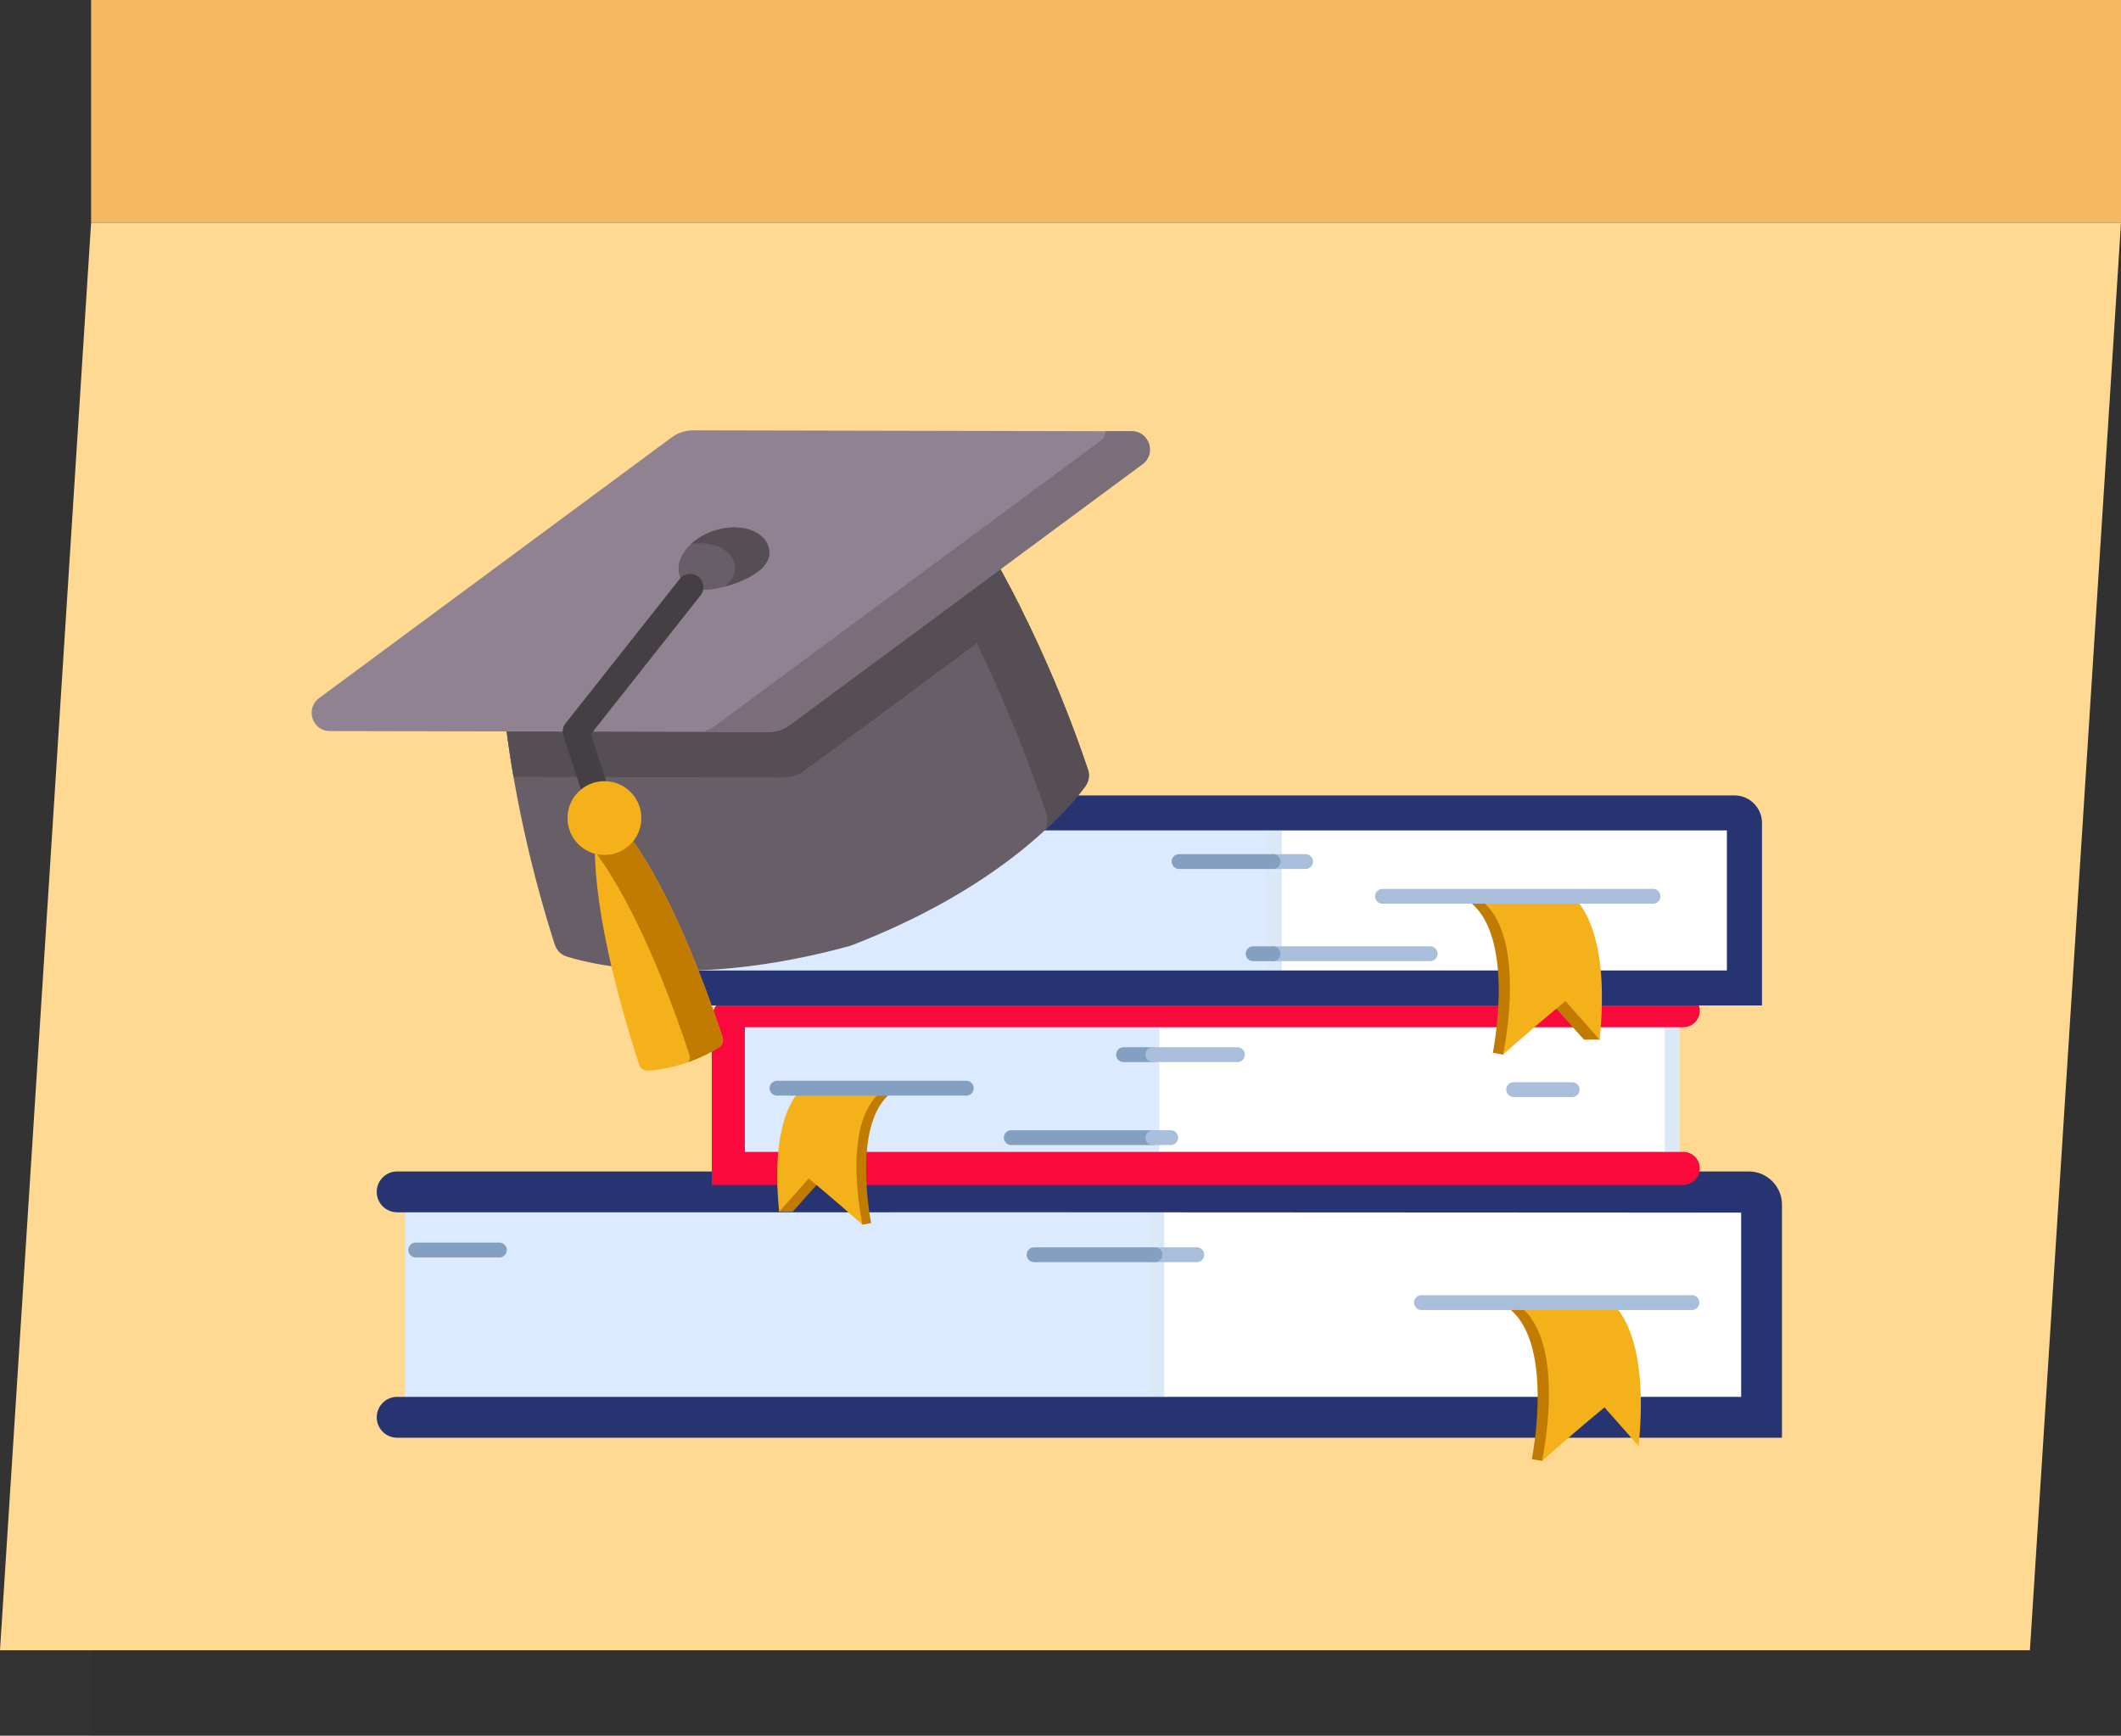 <svg xmlns="http://www.w3.org/2000/svg" viewBox="0 0 435.41 356.28"><rect x="0" y="0" width="435.41" height="356.28" fill="#333333" stroke="none"/><defs><style>.cls-2{fill:#a9bedb}.cls-4{fill:#fff}.cls-5{fill:#263472}.cls-6{fill:#dbe8f6}.cls-8{fill:#f5b11a}.cls-10{fill:#685e67}.cls-11{fill:#f9093c}.cls-13{fill:#84a0c1}.cls-14{fill:#c17b00}.cls-16{fill:#dbeaff}.cls-18{fill:#554e55}</style></defs><g style="isolation:isolate"><g id="Layer_2" data-name="Layer 2"><g id="Layer_1-2" data-name="Layer 1"><g id="Post_It" data-name="Post It"><path d="M18.7 45.71h416.71v310.57H18.7z" style="fill:#231f20;mix-blend-mode:multiply;opacity:.1" transform="rotate(-180 227.055 200.995)"/><path d="M18.7 0h416.71v45.71H18.7z" style="fill:#f4b860"/><path d="m435.41 45.71-18.7 293.03H0L18.7 45.71h416.71z" style="fill:#ffd991"/><path d="M237.46 247.31v40.97H84.73v-40.97h152.73z" class="cls-16"/><path d="M237.46 289.82H84.73c-.85 0-1.54-.69-1.54-1.54v-40.97c0-.85.69-1.54 1.54-1.54h152.73c.85 0 1.54.69 1.54 1.54v40.97c0 .85-.69 1.54-1.54 1.54Zm-151.19-3.08h149.65v-37.89H86.27v37.89Z" class="cls-16"/><path d="M237.46 247.31v40.97h121.51v-39.36a1.601 1.601 0 0 0-1.61-1.61h-119.9Z" class="cls-4"/><path d="M360.51 289.82H235.92v-44.04h121.44c.84 0 1.63.33 2.23.92.59.59.92 1.38.92 2.23v40.9ZM239 286.74h118.44v-37.82l-60.02-.07H239v37.89Z" class="cls-6"/><path d="M358.97 242.02H81.53c-.73 0-1.39.3-1.87.78-.48.48-.78 1.14-.78 1.87 0 .73.3 1.39.78 1.87.48.48 1.14.78 1.87.78h275.84a1.601 1.601 0 0 1 1.61 1.61v39.36H81.54c-.73 0-1.39.3-1.87.78-.48.48-.78 1.14-.78 1.87 0 .73.3 1.39.78 1.87.48.48 1.14.78 1.87.78h282.74v-46.26c0-1.46-.59-2.79-1.55-3.74a5.267 5.267 0 0 0-3.74-1.55Z" class="cls-5"/><path d="M365.81 295.11H81.53a4.16 4.16 0 0 1-2.96-1.23c-.79-.79-1.23-1.84-1.23-2.96s.44-2.17 1.23-2.96a4.16 4.16 0 0 1 2.96-1.23h275.91v-37.82l-137.99-.07H81.53a4.16 4.16 0 0 1-2.96-1.23c-.79-.79-1.23-1.84-1.23-2.96s.44-2.17 1.23-2.96a4.16 4.16 0 0 1 2.96-1.23h277.45c1.83 0 3.54.71 4.83 2s2 3.01 2 4.83v47.8Zm-284.28-5.29a1.112 1.112 0 0 0-.78 1.9c.21.21.49.32.78.32h281.21v-44.73c0-1-.39-1.95-1.1-2.66-.71-.71-1.65-1.1-2.66-1.1H81.53a1.112 1.112 0 0 0-.78 1.9c.21.21.49.33.79.33h275.84c.84 0 1.63.33 2.23.92.59.59.92 1.38.92 2.23v40.9h-279Z" class="cls-5"/><path d="m316.66 299.89-1.1-.19-1.1-.19s1.28-6.35 1.2-13.48-1.54-15.05-7.01-18.2l3.42-.1 3.42-.1 2.81 10.46 2.81 10.46-2.23 5.67-2.23 5.67" class="cls-14"/><path d="M310.81 267.38h19.91s2.04 1.3 3.76 5.63c1.73 4.33 3.14 11.68 1.9 23.79 0 0-1.36-1.53-2.91-3.28s-3.31-3.73-4.1-4.64c0 0-1.62 1.34-4.04 3.38-2.41 2.05-5.62 4.8-8.79 7.63 0 0 1.43-6.51 1.43-13.83s-1.43-15.45-7.17-18.68Z" class="cls-8"/><path d="M347.33 268.9h-55.52a1.52 1.52 0 1 1 0-3.04h55.52a1.52 1.52 0 1 1 0 3.04Zm-101.64-9.83h-8.59a1.52 1.52 0 1 1 0-3.04h8.59a1.52 1.52 0 1 1 0 3.04Z" class="cls-2"/><path d="M237.1 259.07h-24.81a1.52 1.52 0 1 1 0-3.04h24.81a1.52 1.52 0 1 1 0 3.04Zm-134.58-.96H85.34a1.52 1.52 0 1 1 0-3.04h17.18a1.52 1.52 0 1 1 0 3.04Z" class="cls-13"/><path d="M236.41 209.33V238H343.3v-28.67H236.41z" class="cls-4"/><path d="M344.84 239.54H234.88v-31.75h109.96v31.75Zm-106.89-3.08h103.81v-25.6H237.95v25.6Z" class="cls-6"/><path d="M236.41 209.33v28.68h-85.04v-27.54c0-.31.13-.59.33-.8s.49-.33.8-.33h83.92Z" class="cls-16"/><path d="M236.41 239.54h-85.04c-.85 0-1.54-.69-1.54-1.54v-27.55a2.665 2.665 0 0 1 2.66-2.66h83.92c.85 0 1.54.69 1.54 1.54V238c0 .85-.69 1.54-1.54 1.54Zm-83.51-3.08h81.97v-25.6H152.9v25.6Z" class="cls-16"/><path d="M151.37 205.62h194.18c.51 0 .97.21 1.31.54.34.34.54.8.54 1.31s-.21.97-.54 1.31c-.34.34-.8.54-1.31.54H152.51c-.31 0-.59.13-.8.33s-.33.49-.33.8v27.54h194.18c.51 0 .97.21 1.31.54s.54.8.54 1.31-.21.97-.54 1.31c-.34.34-.8.54-1.31.54H147.68v-32.38c0-1.02.41-1.95 1.09-2.62.67-.67 1.6-1.09 2.62-1.09Z" class="cls-11"/><path d="M345.54 243.24H146.12v-33.92c0-1.4.55-2.72 1.54-3.71a5.22 5.22 0 0 1 3.71-1.54h194.18a3.382 3.382 0 0 1 3.39 3.39c0 .91-.35 1.76-.99 2.4-.64.64-1.49.99-2.4.99H152.91v25.6h192.64c.91 0 1.76.35 2.4.99.64.64.99 1.49.99 2.4s-.35 1.76-.99 2.4c-.64.64-1.49.99-2.4.99Zm-196.34-3.07h196.35c.11 0 .18-.05.22-.09.04-.04.09-.11.09-.22s-.05-.18-.09-.22a.322.322 0 0 0-.22-.09H149.84v-29.08a2.665 2.665 0 0 1 2.66-2.66h193.05c.11 0 .18-.05.22-.09.04-.04.09-.11.09-.22s-.05-.18-.09-.22a.322.322 0 0 0-.22-.09H151.37c-.58 0-1.12.23-1.53.64-.41.41-.64.95-.64 1.53v30.84Z" class="cls-11"/><path d="M159.85 248.73h2.88l2.83-3.18 2.84-3.18-1.14-.42-1.15-.42-3.13 3.6-3.13 3.6zm17.1 2.66.94-.17.94-.17s-1.11-5.47-1.03-11.62c.07-6.15 1.33-12.97 6.04-15.69l-2.95-.08-2.95-.08-2.42 9.02-2.42 9.02 1.92 4.88 1.92 4.88" class="cls-14"/><path d="M181.99 223.37h-17.16s-1.76 1.12-3.24 4.85c-1.49 3.73-2.71 10.07-1.63 20.51l2.51-2.83c1.34-1.51 2.85-3.22 3.54-4 0 0 1.4 1.15 3.48 2.92 2.08 1.76 4.84 4.14 7.57 6.57 0 0-1.24-5.61-1.24-11.92s1.24-13.31 6.18-16.1Z" class="cls-8"/><path d="M198.37 224.89h-38.86a1.52 1.52 0 1 1 0-3.04h38.86a1.52 1.52 0 1 1 0 3.04Zm38.29-6.88h-6.01a1.52 1.52 0 1 1 0-3.04h6.01a1.52 1.52 0 1 1 0 3.04Z" class="cls-13"/><path d="M254.03 218.01h-17.37a1.52 1.52 0 1 1 0-3.04h17.37a1.52 1.52 0 1 1 0 3.04Z" class="cls-2"/><path d="M236.66 235.04H207.6a1.52 1.52 0 1 1 0-3.04h29.06a1.52 1.52 0 1 1 0 3.04Z" class="cls-13"/><path d="M240.34 235.04h-3.67a1.52 1.52 0 1 1 0-3.04h3.67a1.52 1.52 0 1 1 0 3.04Zm82.41-9.86h-12.02a1.52 1.52 0 1 1 0-3.04h12.02a1.52 1.52 0 1 1 0 3.04Z" class="cls-2"/><path d="M261.62 168.9v31.84H142.93V168.9h118.69z" class="cls-16"/><path d="M261.62 202.28H142.93c-.85 0-1.54-.69-1.54-1.54V168.9c0-.85.69-1.54 1.54-1.54h118.69c.85 0 1.54.69 1.54 1.54v31.84c0 .85-.69 1.54-1.54 1.54Zm-117.15-3.08h115.61v-28.76H144.47v28.76Z" class="cls-16"/><path d="M261.62 168.9v31.84h94.44v-30.59c0-.35-.14-.66-.37-.88a1.24 1.24 0 0 0-.88-.37h-93.18Z" class="cls-4"/><path d="M357.58 202.28h-97.51v-34.91h94.72c.75 0 1.45.29 1.97.82.53.52.82 1.23.82 1.97v32.12Zm-94.43-3.08h91.36v-28.76h-91.36v28.76Z" class="cls-6"/><path d="M356.05 164.78h-215.6c-.57 0-1.08.23-1.45.6-.37.37-.6.89-.6 1.45 0 .57.23 1.08.6 1.45.37.37.89.6 1.45.6h214.36c.35 0 .66.14.88.37.23.23.37.54.37.88v30.59h-215.6c-.57 0-1.08.23-1.45.6s-.6.89-.6 1.45c0 .57.23 1.08.6 1.45.37.37.89.6 1.45.6h219.72v-35.96c0-1.14-.46-2.17-1.21-2.91a4.112 4.112 0 0 0-2.91-1.21Z" class="cls-5"/><path d="M361.7 206.39H140.44c-.96 0-1.86-.37-2.54-1.05-.68-.68-1.05-1.58-1.05-2.54s.37-1.86 1.05-2.54c.68-.68 1.58-1.05 2.54-1.05h214.07v-28.76H140.44c-.96 0-1.86-.37-2.54-1.05-.68-.68-1.05-1.58-1.05-2.54s.37-1.86 1.05-2.54c.68-.68 1.58-1.05 2.54-1.05h215.61c1.51 0 2.93.59 4 1.66a5.62 5.62 0 0 1 1.66 4v37.49Zm-221.26-4.11c-.19 0-.31.1-.37.15-.06.06-.15.18-.15.37s.1.31.15.37c.06.06.18.15.37.15h218.19V168.9c0-.69-.27-1.34-.76-1.82a2.54 2.54 0 0 0-1.82-.75H140.44c-.19 0-.31.1-.37.15-.06.06-.15.18-.15.37s.1.31.15.37c.06.06.18.15.37.15H354.8c.75 0 1.45.29 1.97.82.53.52.82 1.23.82 1.97v32.12H140.44Z" class="cls-5"/><path d="M328.5 213.4h-3.34l-3.29-3.69-3.3-3.68 1.34-.49 1.33-.49 3.63 4.17 3.63 4.18zm-19.84 3.09-1.1-.19-1.1-.19s1.28-6.35 1.2-13.48c-.08-7.13-1.54-15.05-7.01-18.2l3.42-.1 3.42-.1 2.81 10.46 2.81 10.46-2.23 5.67-2.23 5.67" class="cls-14"/><path d="M302.81 183.98h19.91s2.04 1.3 3.76 5.63c1.73 4.33 3.14 11.68 1.9 23.79 0 0-1.36-1.53-2.91-3.28a602.68 602.68 0 0 1-4.1-4.64s-1.62 1.34-4.04 3.38c-2.41 2.05-5.62 4.8-8.79 7.63 0 0 1.43-6.51 1.43-13.83s-1.43-15.45-7.17-18.68Z" class="cls-8"/><path d="M339.34 185.5h-55.53a1.52 1.52 0 1 1 0-3.04h55.53a1.52 1.52 0 1 1 0 3.04Zm-71.33-7.13h-6.68a1.52 1.52 0 1 1 0-3.04h6.68a1.52 1.52 0 1 1 0 3.04Z" class="cls-2"/><path d="M261.33 178.37h-19.28a1.52 1.52 0 1 1 0-3.04h19.28a1.52 1.52 0 1 1 0 3.04Z" class="cls-13"/><path d="M293.6 197.29h-32.26a1.52 1.52 0 1 1 0-3.04h32.26a1.52 1.52 0 1 1 0 3.04Z" class="cls-2"/><path d="M261.33 197.29h-4.08a1.52 1.52 0 1 1 0-3.04h4.08a1.52 1.52 0 1 1 0 3.04Zm-104.58-19.66H143.4a1.52 1.52 0 1 1 0-3.04h13.35a1.52 1.52 0 1 1 0 3.04Z" class="cls-13"/><path d="m199.53 107.06-96.63 31.73s.94 23.71 10.99 55.11a3.757 3.757 0 0 0 2.47 2.45c6.04 1.86 26.38 6.53 58.23-2.22 30.84-11.84 44.45-27.66 48.21-32.74.73-.99.93-2.27.54-3.44-10.52-31.25-23.82-50.9-23.82-50.9Z" class="cls-10"/><path d="M223.35 157.97c.39 1.17.2 2.45-.54 3.44-1.37 1.85-4.05 5.13-8.39 9.11.64-1.04.78-2.34.37-3.54-10.59-31.51-23.72-52.98-25.89-56.42l10.62-3.49s13.3 19.65 23.82 50.9Z" class="cls-18"/><path d="m209.76 125.21-44.51 32.91a7.483 7.483 0 0 1-4.47 1.47l-55.36-.12c-2.21-12.76-2.52-20.68-2.52-20.68l96.63-31.73s4.44 6.57 10.23 18.15Z" class="cls-18"/><path d="M137.86 89.8 65.5 143.3c-2.9 2.15-1.39 6.76 2.22 6.76l89.98.19c1.61 0 3.18-.51 4.47-1.47l72.36-53.5c2.9-2.15 1.39-6.76-2.22-6.76l-89.98-.19c-1.61 0-3.18.51-4.47 1.47Z" style="fill:#918291"/><path d="m234.54 95.28-72.36 53.5a7.483 7.483 0 0 1-4.47 1.47l-13.59-.03c1-.24 1.94-.68 2.77-1.3l79.18-58.54c.66-.48.93-1.19.87-1.87h5.38c3.61.02 5.13 4.63 2.22 6.77Z" style="fill:#7a6e79"/><path d="M157.74 112.18c1.13 3.44-2.5 6.14-7.53 7.8-5.03 1.65-9.56 1.63-10.69-1.81-1.13-3.44 2.03-7.57 7.07-9.22 5.03-1.65 10.03-.2 11.16 3.24Z" class="cls-10"/><path d="M157.75 112.18c1.13 3.44-2.5 6.15-7.54 7.8-.49.16-.98.31-1.46.43 1.73-1.4 2.56-3.08 1.94-4.99-.95-2.9-4.64-4.38-8.79-3.79 1.23-1.13 2.83-2.08 4.69-2.69 5.03-1.65 10.03-.2 11.16 3.24Z" class="cls-18"/><path d="M126.14 174.22c-1.43.47-2.97-.31-3.44-1.74l-7.05-21.46c-.29-.87-.12-1.82.45-2.54l23.43-29.64a2.731 2.731 0 0 1 3.83-.45c1.18.93 1.38 2.65.45 3.83l-22.52 28.49 6.59 20.07c.47 1.43-.31 2.97-1.74 3.44Z" style="fill:#433f43"/><path d="M122.36 168.88c-.73 6.15-.52 20.72 8.84 49.63.26.79 1.02 1.31 1.85 1.25 1.56-.1 4.29-.44 7.55-1.51s5.66-2.42 6.98-3.26c.7-.45 1.01-1.31.75-2.1-9.6-28.83-18.07-40.69-22.31-45.21l-3.66 1.2Z" class="cls-8"/><path d="M148.33 212.89c.26.79-.05 1.65-.75 2.1-1.22.78-3.36 1.99-6.26 3.02.29-.45.38-1.02.2-1.55-7.75-23.27-14.76-35.49-19.41-41.71-.04-2.48.07-4.41.25-5.87l3.66-1.2c4.23 4.53 12.71 16.38 22.31 45.22Z" class="cls-14"/><circle cx="124.08" cy="167.92" r="7.58" class="cls-8"/></g></g></g></g></svg>